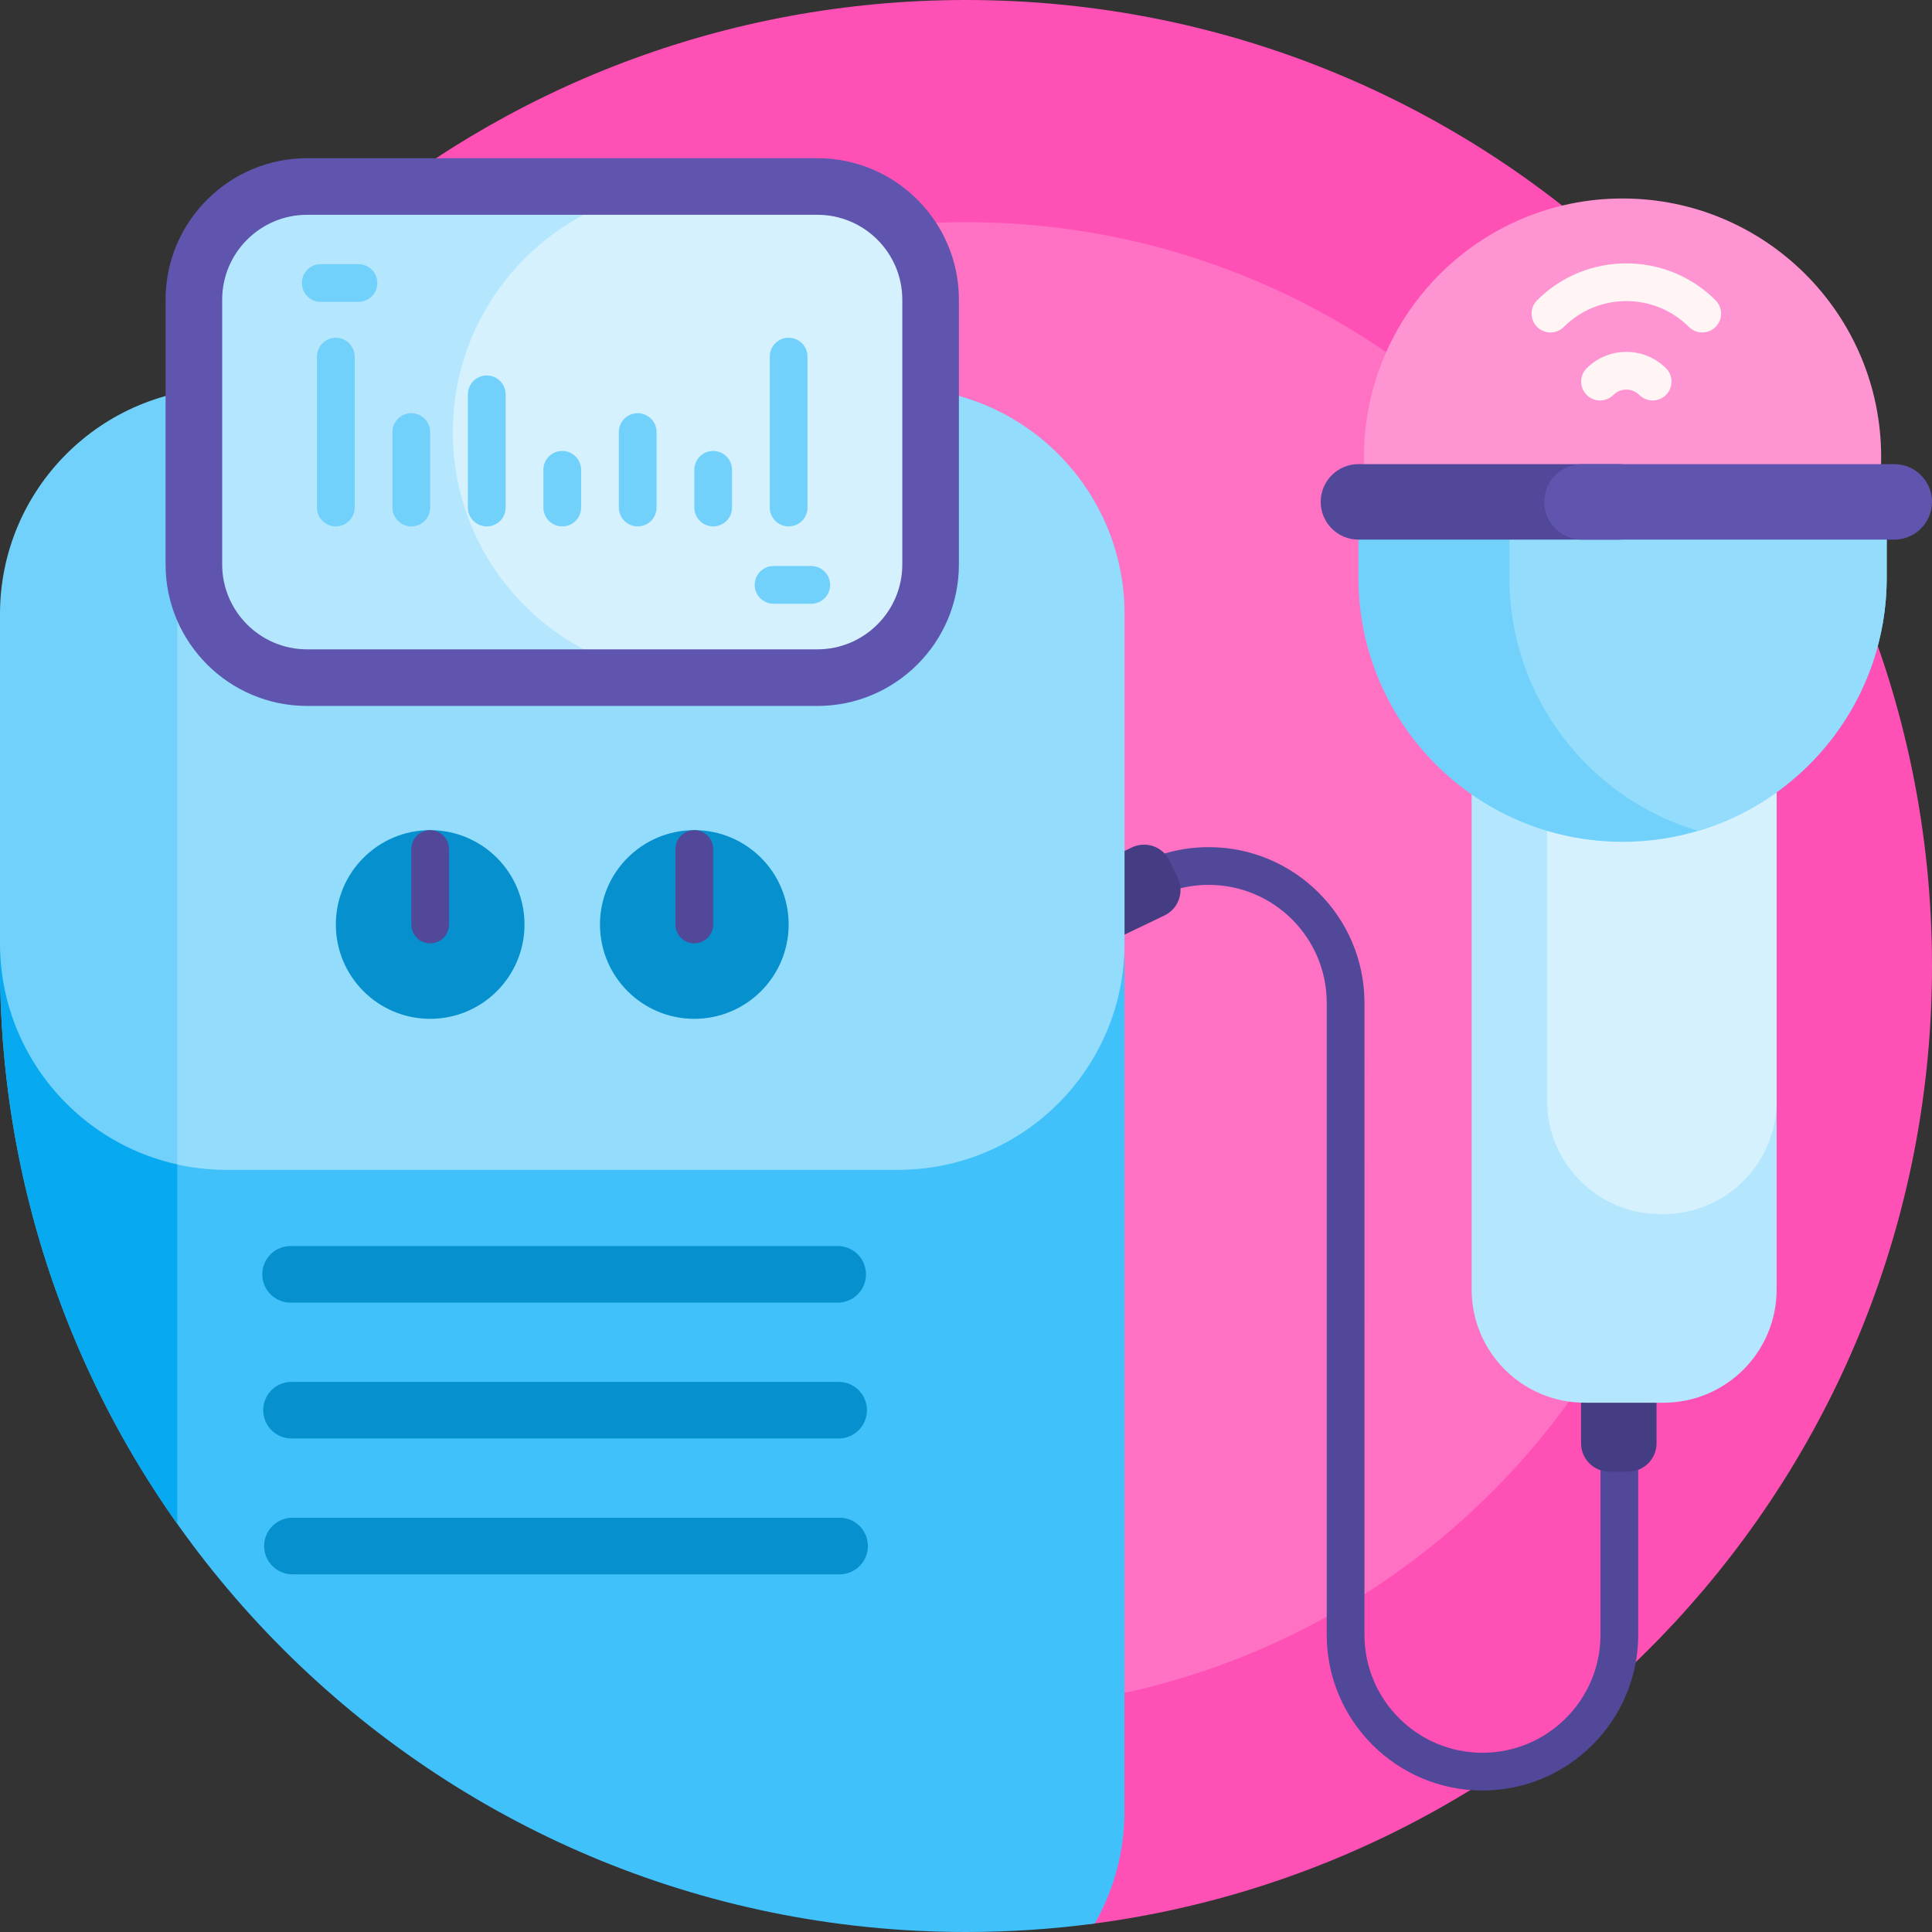 <svg xmlns="http://www.w3.org/2000/svg" id="Capa_1" height="512" viewBox="0 0 512 512" width="512"><rect x="0" y="0" width="512" height="512" fill="#333333" stroke="none"/><g><path d="m512 256.002c-.001 129.98-96.871 237.333-222.355 253.807-6.858.9-12.945-4.52-12.749-11.434.033-1.178.059-2.357.076-3.539 2.105-143.179-112.395-259.626-255.589-259.836-.669-.001-1.337.001-2.005.005-10.047.062-17.855-8.854-16.306-18.782 19.11-122.494 125.073-216.223 252.928-216.223 141.501 0 256.001 114.501 256 256.002z" fill="#ff50b5"></path><path d="m453.121 256c0 108.867-88.254 197.121-197.121 197.121s-197.121-88.254-197.121-197.121 88.254-197.121 197.121-197.121 197.121 88.254 197.121 197.121z" fill="#ff72c3"></path><path d="m498.528 121.128c0 37.847-30.681 68.528-68.528 68.528s-68.528-30.681-68.528-68.528 30.681-68.528 68.528-68.528 68.528 30.681 68.528 68.528z" fill="#ff94d2"></path><path d="m441.506 97.592c1.953 1.953 1.953 5.119 0 7.071-.976.977-2.256 1.465-3.536 1.465s-2.559-.488-3.535-1.464c-1.895-1.895-4.977-1.895-6.871 0-1.952 1.952-5.118 1.953-7.071-.001-1.953-1.952-1.953-5.118 0-7.071 5.794-5.791 15.22-5.791 21.013 0zm13.138-18.021c-13.036-13.036-34.249-13.037-47.287 0-1.953 1.952-1.953 5.118 0 7.07 1.953 1.953 5.118 1.953 7.071 0 9.138-9.136 24.007-9.137 33.144 0 .977.977 2.256 1.465 3.536 1.465s2.559-.488 3.536-1.465c1.952-1.952 1.952-5.118 0-7.07z" fill="#fff5f5"></path><path d="m434.146 285.775v147.449c0 22.76-18.516 41.275-41.275 41.275-22.76 0-41.276-18.516-41.276-41.275l.003-167.449c0-17.245-14.03-31.275-31.276-31.275-5.657 0-10.969 1.51-15.552 4.148-9.388 5.403-17.102-1.957-4.394-9.001 5.915-3.279 12.716-5.147 19.946-5.147 22.76 0 41.276 18.516 41.276 41.275l-.003 167.449c0 17.245 14.03 31.275 31.276 31.275 17.245 0 31.275-14.03 31.275-31.275v-147.449c0-2.762 2.239-5 5-5s5 2.239 5 5z" fill="#51489a"></path><path d="m439 357.5v25c0 4.142-3.358 7.5-7.5 7.5h-5c-4.142 0-7.5-3.358-7.5-7.5v-25c0-4.142 3.358-7.5 7.5-7.5h5c4.142 0 7.5 3.358 7.5 7.5zm-129.046-129.4c-1.791-3.735-6.27-5.312-10.005-3.521l-22.544 10.807c-3.735 1.791-5.312 6.27-3.521 10.005l2.161 4.509c1.791 3.735 6.27 5.312 10.005 3.521l22.544-10.807c3.735-1.791 5.312-6.27 3.521-10.005z" fill="#453d83"></path><path d="m420 163h20.824c16.569 0 30 13.431 30 30v148.735c0 16.569-13.431 30-30 30h-20.824c-16.569 0-30-13.431-30-30v-148.735c0-16.569 13.431-30 30-30z" fill="#b4e7fd"></path><path d="m440 163h.824c16.569 0 30 13.431 30 30v98.735c0 16.569-13.431 30-30 30h-.824c-16.569 0-30-13.431-30-30v-98.735c0-16.569 13.431-30 30-30z" fill="#d5f1fe"></path><path d="m360 132.5h140v20.588c0 38.66-31.34 70-70 70-38.66 0-70-31.34-70-70z" fill="#72d1fb"></path><path d="m400 153.088v-20.588h100v20.588c0 31.71-21.085 58.496-50 67.101-28.915-8.605-50-35.391-50-67.101z" fill="#93dcfc"></path><path d="m429 143h-69c-5.523 0-10-4.477-10-10 0-5.523 4.477-10 10-10h69c5.523 0 10 4.477 10 10 0 5.523-4.477 10-10 10z" fill="#51489a"></path><path d="m502 143h-82.745c-5.523 0-10-4.477-10-10 0-5.523 4.477-10 10-10h82.745c5.523 0 10 4.477 10 10 0 5.523-4.477 10-10 10z" fill="#5f55af"></path><path d="m0 256c0-4.695.126-9.361.376-13.993 3.355-29.958 28.77-53.248 59.624-53.248h178c33.137 0 60 26.863 60 60v231.241c0 10.824-2.866 20.979-7.881 29.746-11.162 1.487-22.551 2.254-34.119 2.254-141.385 0-256-114.615-256-256z" fill="#40c1fa"></path><path d="m46.979 247.847v155.993c-29.589-41.757-46.979-92.768-46.979-147.84 0-.645.002-3.937.007-8.174.015-12.96 10.525-23.464 23.486-23.464 12.971 0 23.486 10.515 23.486 23.485z" fill="#07a9f0"></path><path d="m298 162.759v87.241c0 33.137-26.863 60-60 60h-178c-33.137 0-60-26.863-60-60v-87.241c0-33.137 26.863-60 60-60h178c33.137 0 60 26.863 60 60z" fill="#72d1fb"></path><path d="m298 162.759v87.241c0 33.137-26.863 60-60 60h-178c-4.464 0-8.813-.488-12.999-1.412-.015-1.228-.022-2.459-.022-3.695v-197.027c0-1.236.008-2.467.022-3.695 4.186-.924 8.535-1.412 12.999-1.412h178c33.137 0 60 26.863 60 60z" fill="#93dcfc"></path><path d="m216.621 179.583h-135.242c-16.569 0-30-13.431-30-30v-70.161c0-16.569 13.431-30 30-30h135.241c16.569 0 30 13.431 30 30v70.161c.001 16.569-13.431 30-29.999 30z" fill="#b4e7fd"></path><path d="m216.621 179.583h-31.54c-35.943 0-65.08-29.137-65.08-65.08 0-35.943 29.137-65.08 65.08-65.08h31.54c16.569 0 30 13.431 30 30v70.161c0 16.568-13.432 29.999-30 29.999z" fill="#d5f1fe"></path><path d="m89 139.503c-2.761 0-5-2.239-5-5v-40c0-2.761 2.239-5 5-5 2.761 0 5 2.239 5 5v40c0 2.761-2.239 5-5 5zm125-5v-40c0-2.761-2.239-5-5-5-2.761 0-5 2.239-5 5v40c0 2.761 2.239 5 5 5 2.761 0 5-2.239 5-5zm-100 0v-20c0-2.761-2.239-5-5-5-2.761 0-5 2.239-5 5v20c0 2.761 2.239 5 5 5 2.761 0 5-2.239 5-5zm60 0v-20c0-2.761-2.239-5-5-5-2.761 0-5 2.239-5 5v20c0 2.761 2.239 5 5 5 2.761 0 5-2.239 5-5zm-20 0v-10c0-2.761-2.239-5-5-5-2.761 0-5 2.239-5 5v10c0 2.761 2.239 5 5 5 2.761 0 5-2.239 5-5zm-20 0v-30c0-2.761-2.239-5-5-5-2.761 0-5 2.239-5 5v30c0 2.761 2.239 5 5 5 2.761 0 5-2.239 5-5zm60 0v-10c0-2.761-2.239-5-5-5-2.761 0-5 2.239-5 5v10c0 2.761 2.239 5 5 5 2.761 0 5-2.239 5-5zm-94-59.503c0-2.761-2.239-5-5-5h-10c-2.761 0-5 2.239-5 5 0 2.761 2.239 5 5 5h10c2.761 0 5-2.239 5-5zm120 80c0-2.761-2.239-5-5-5h-10c-2.761 0-5 2.239-5 5 0 2.761 2.239 5 5 5h10c2.761 0 5-2.239 5-5z" fill="#72d1fb"></path><path d="m69.5 337.713c0-4.142 3.358-7.5 7.5-7.5h145c4.142 0 7.5 3.358 7.5 7.5s-3.358 7.5-7.5 7.5h-145c-4.142 0-7.5-3.358-7.5-7.5zm7.75 43.5h145c4.142 0 7.5-3.358 7.5-7.5s-3.358-7.5-7.5-7.5h-145c-4.142 0-7.5 3.358-7.5 7.5s3.358 7.5 7.5 7.5zm145.25 21h-145c-4.142 0-7.5 3.358-7.5 7.5s3.358 7.5 7.5 7.5h145c4.142 0 7.5-3.358 7.5-7.5s-3.358-7.5-7.5-7.5z" fill="#0691ce"></path><path d="m139 245c0 13.807-11.193 25-25 25s-25-11.193-25-25 11.193-25 25-25 25 11.193 25 25zm45-25c-13.807 0-25 11.193-25 25s11.193 25 25 25 25-11.193 25-25-11.193-25-25-25z" fill="#0691ce"></path><path d="m114 250c-2.761 0-5-2.239-5-5v-20c0-2.761 2.239-5 5-5 2.761 0 5 2.239 5 5v20c0 2.761-2.239 5-5 5zm75-5v-20c0-2.761-2.239-5-5-5-2.761 0-5 2.239-5 5v20c0 2.761 2.239 5 5 5 2.761 0 5-2.239 5-5z" fill="#51489a"></path><path d="m216.621 41.923h-135.242c-20.678 0-37.5 16.822-37.5 37.5v70.16c0 20.678 16.822 37.5 37.5 37.5h135.241c20.678 0 37.5-16.822 37.5-37.5v-70.16c.001-20.678-16.822-37.5-37.499-37.5zm22.5 107.66c0 12.406-10.093 22.5-22.5 22.5h-135.242c-12.407 0-22.5-10.094-22.5-22.5v-70.16c0-12.406 10.093-22.5 22.5-22.5h135.241c12.407 0 22.5 10.094 22.5 22.5v70.16z" fill="#5f55af"></path></g></svg>